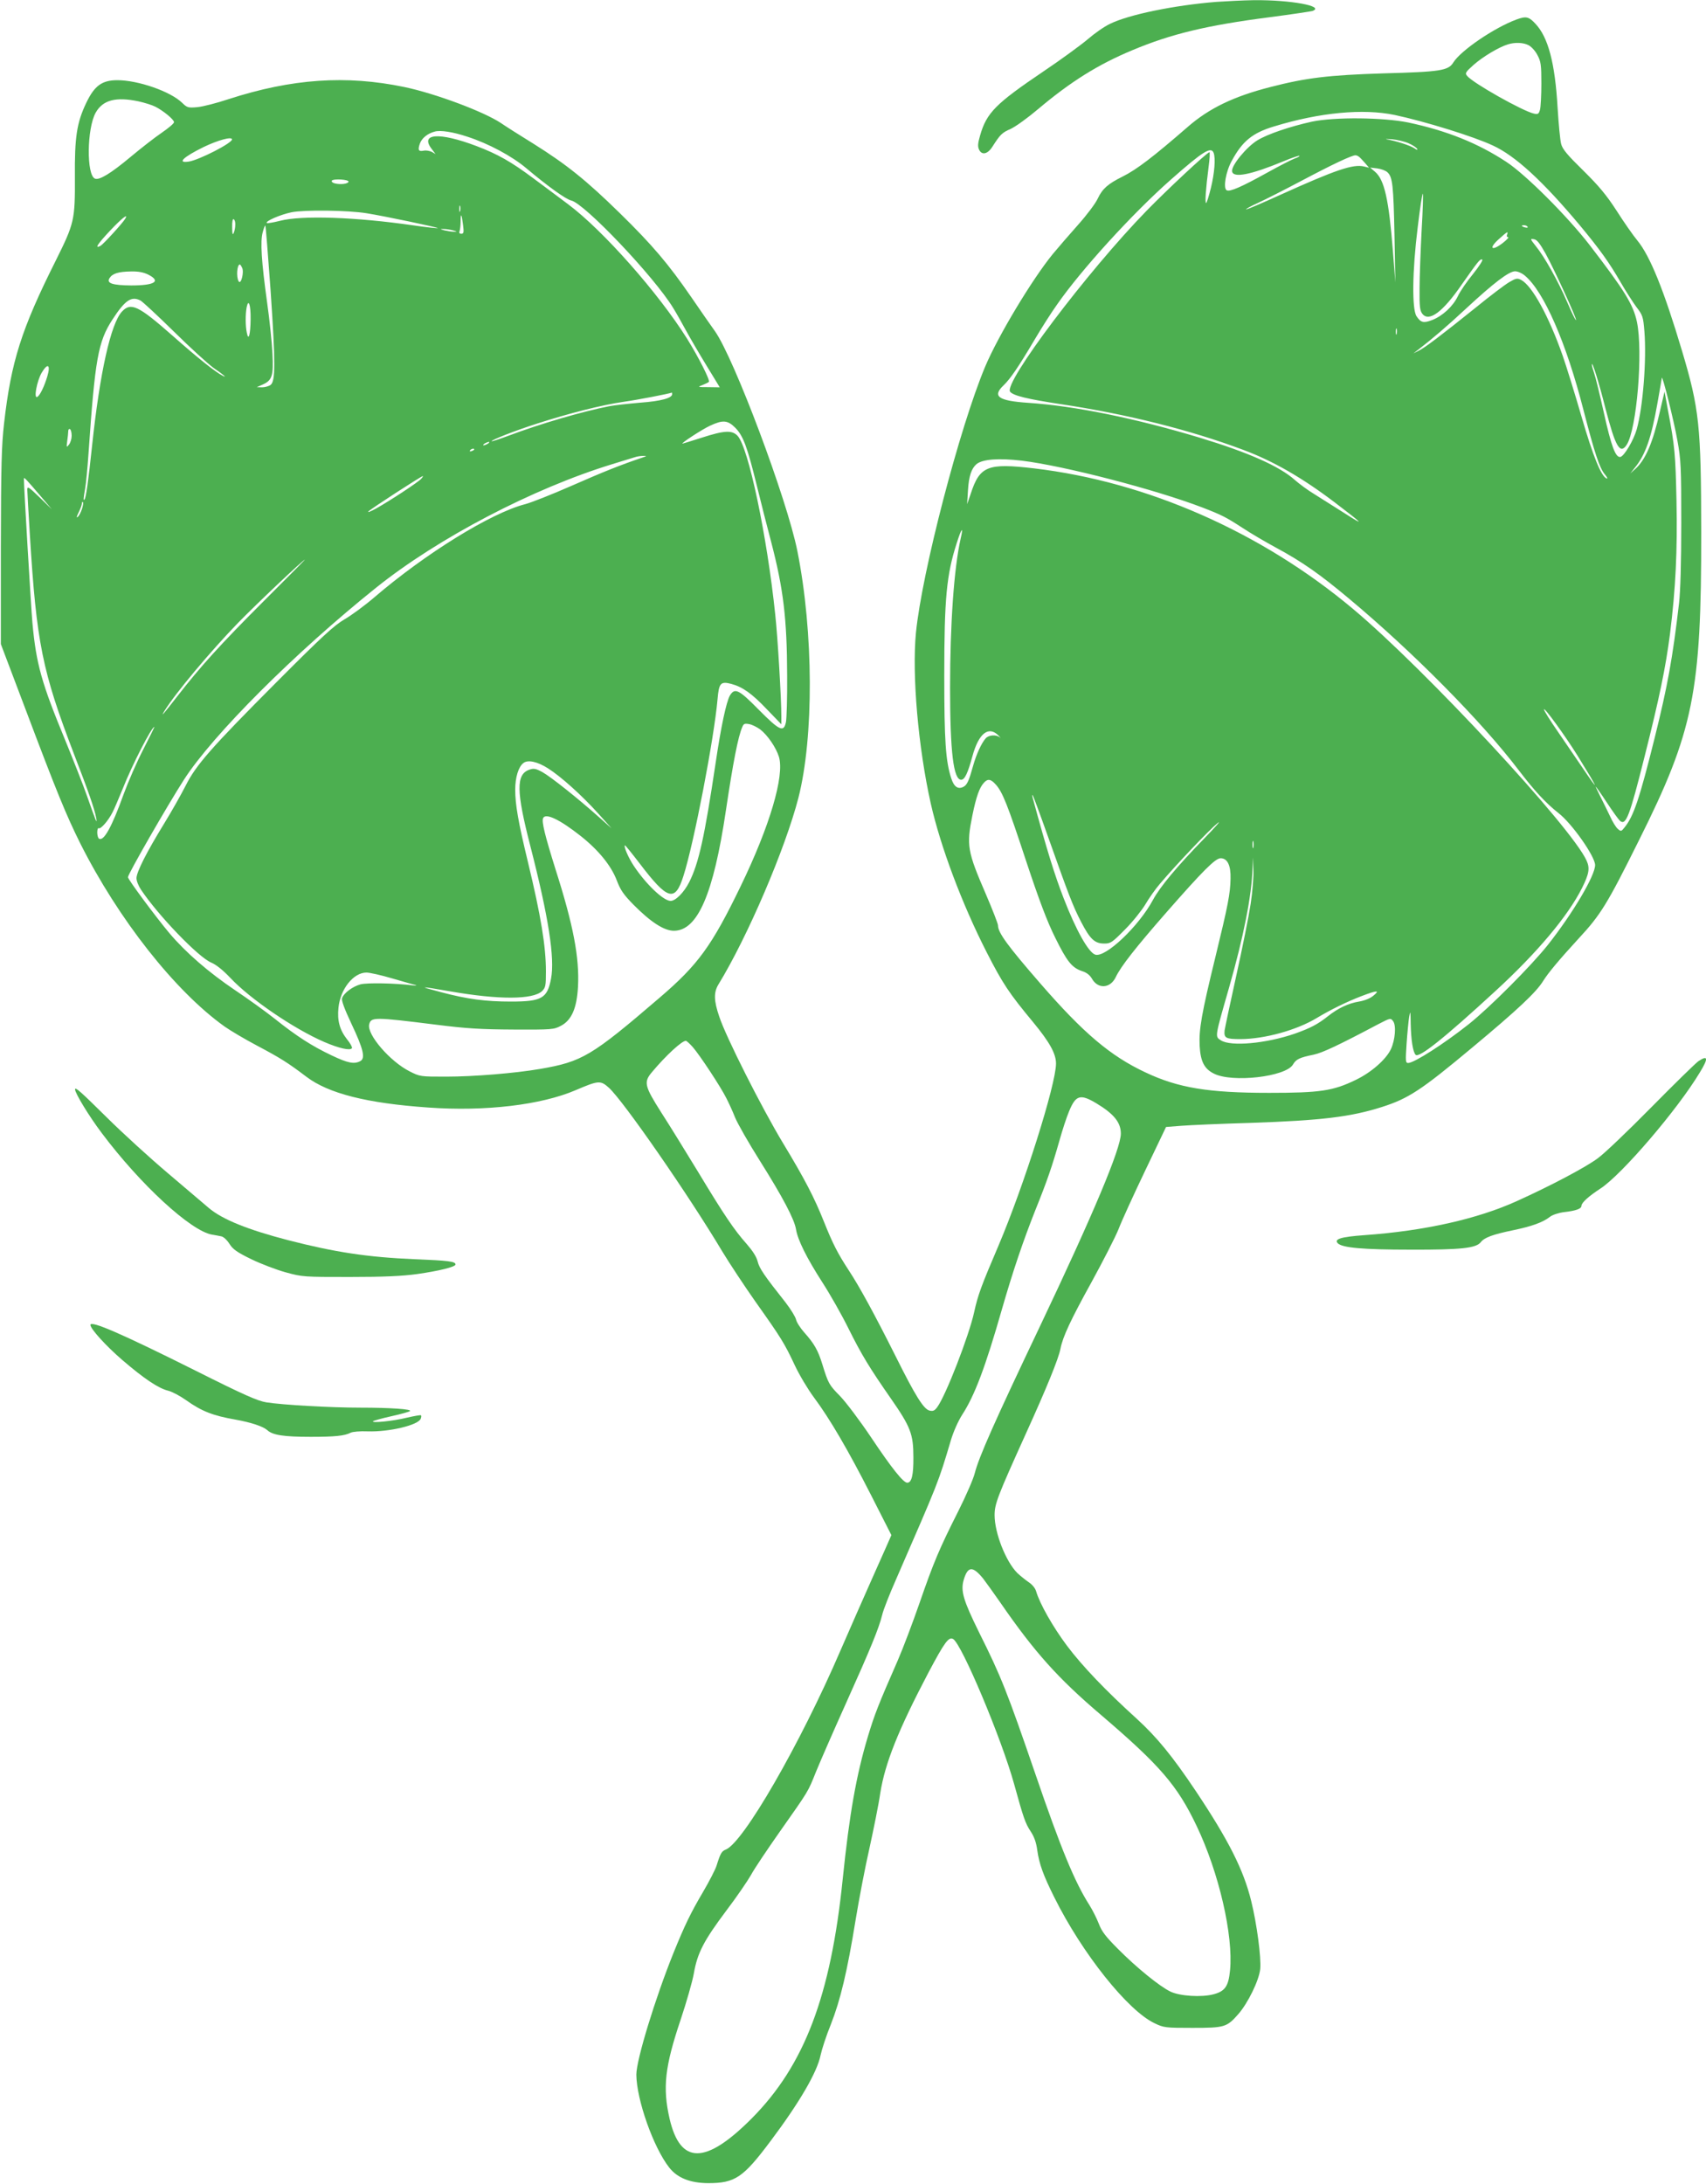 <?xml version="1.0" standalone="no"?>
<!DOCTYPE svg PUBLIC "-//W3C//DTD SVG 20010904//EN"
 "http://www.w3.org/TR/2001/REC-SVG-20010904/DTD/svg10.dtd">
<svg version="1.0" xmlns="http://www.w3.org/2000/svg"
 width="1000pt" height="1280pt" viewBox="0 0 1000 1280"
 preserveAspectRatio="xMidYMid meet">
<g transform="translate(0,1280) scale(0.1,-0.1)"
fill="#4caf50" stroke="none">
<path d="M7130 12789 c-249 -20 -515 -75 -624 -129 -34 -16 -92 -57 -130 -90
-39 -33 -156 -119 -262 -190 -278 -188 -331 -241 -369 -374 -13 -45 -15 -64
-6 -83 16 -34 50 -27 78 17 46 72 56 82 106 104 29 13 101 65 160 115 192 162
353 263 555 347 226 95 438 146 804 193 130 17 243 34 252 37 73 28 -129 65
-344 63 -63 -1 -162 -6 -220 -10z"/>
<path d="M8890 12686 c-131 -48 -327 -182 -371 -252 -29 -48 -76 -55 -409 -64
-322 -10 -454 -26 -663 -80 -216 -55 -360 -125 -484 -233 -204 -177 -299 -250
-383 -292 -85 -42 -118 -71 -145 -128 -13 -29 -66 -99 -117 -156 -51 -57 -117
-134 -147 -170 -121 -148 -320 -479 -396 -659 -150 -357 -371 -1206 -406
-1560 -24 -245 13 -672 87 -1002 57 -252 183 -588 327 -870 94 -184 131 -240
273 -411 95 -115 134 -184 134 -242 0 -122 -188 -716 -337 -1067 -101 -236
-121 -290 -143 -391 -30 -137 -167 -491 -217 -557 -15 -20 -24 -24 -45 -19
-34 9 -82 85 -198 318 -123 245 -211 407 -275 504 -64 98 -93 154 -145 284
-57 143 -112 249 -240 461 -125 207 -336 625 -374 742 -32 93 -33 142 -5 188
171 279 392 796 469 1094 91 357 89 970 -6 1446 -61 305 -372 1133 -484 1290
-22 30 -84 120 -139 200 -133 193 -227 304 -417 490 -197 193 -313 286 -506
407 -83 51 -169 106 -192 122 -101 67 -384 173 -566 211 -341 71 -660 49
-1030 -71 -69 -23 -151 -44 -183 -47 -55 -5 -60 -3 -90 26 -68 66 -257 132
-379 132 -90 0 -134 -32 -182 -132 -56 -117 -69 -201 -67 -437 1 -251 -3 -269
-113 -490 -201 -401 -261 -591 -302 -951 -15 -130 -18 -247 -19 -725 l0 -570
142 -375 c188 -499 242 -629 323 -792 223 -444 555 -866 846 -1074 34 -24 120
-75 192 -113 134 -71 179 -99 287 -181 130 -99 356 -156 715 -181 336 -24 662
15 865 102 133 57 145 58 194 14 85 -77 468 -630 665 -960 43 -71 131 -204
195 -295 149 -210 169 -242 229 -370 27 -58 78 -143 113 -190 93 -125 199
-306 334 -571 l120 -236 -37 -84 c-21 -46 -62 -140 -93 -209 -31 -69 -106
-240 -167 -380 -238 -553 -572 -1131 -674 -1170 -24 -10 -31 -21 -54 -95 -7
-22 -43 -92 -80 -155 -72 -122 -107 -195 -172 -355 -108 -268 -218 -628 -218
-714 1 -146 100 -427 193 -545 48 -61 123 -90 227 -91 159 0 206 32 367 247
171 228 273 404 293 503 7 33 33 114 60 180 56 142 96 309 145 611 20 122 56
311 81 420 24 110 54 256 64 326 28 175 105 368 281 703 96 181 120 214 146
199 51 -30 284 -584 358 -852 54 -196 65 -228 96 -275 22 -33 33 -66 39 -110
11 -80 35 -147 100 -277 164 -330 432 -665 588 -738 54 -26 64 -27 222 -27
188 0 201 4 268 80 57 65 122 198 129 265 6 68 -19 261 -53 399 -45 183 -133
357 -326 646 -136 203 -227 314 -344 421 -182 165 -319 308 -410 429 -83 111
-160 247 -181 320 -5 17 -23 39 -43 52 -19 13 -49 37 -67 54 -67 67 -133 234
-133 339 0 66 17 110 183 477 120 264 192 440 203 498 13 69 60 170 184 394
65 119 136 257 156 306 19 50 90 205 157 345 l122 255 90 7 c50 4 232 12 405
17 415 14 588 35 770 93 157 50 232 100 528 347 269 224 376 325 417 391 29
47 95 126 208 249 130 140 168 202 354 576 320 640 366 867 365 1807 -1 625
-11 721 -113 1063 -106 355 -187 555 -261 645 -25 30 -80 109 -122 175 -61 94
-104 145 -196 236 -91 89 -121 124 -129 155 -6 21 -15 118 -21 214 -15 260
-55 412 -130 491 -39 42 -55 45 -110 25z m70 -151 c17 -9 40 -34 52 -58 20
-37 23 -57 23 -167 0 -69 -4 -138 -8 -153 -7 -25 -12 -28 -35 -23 -65 14 -358
179 -392 221 -14 16 -10 22 38 65 53 47 148 104 201 120 42 13 90 11 121 -5z
m-8148 -329 c36 -8 81 -22 100 -32 48 -25 108 -75 108 -90 0 -8 -33 -35 -72
-62 -40 -27 -122 -91 -183 -142 -115 -96 -182 -137 -208 -127 -51 19 -48 295
4 387 42 74 118 94 251 66z m7364 -80 c174 -37 463 -126 575 -179 131 -60 292
-208 509 -467 118 -142 173 -219 240 -335 28 -49 70 -114 91 -143 38 -49 41
-58 48 -145 13 -166 -8 -440 -45 -573 -18 -64 -74 -158 -96 -162 -28 -5 -53
61 -97 260 -23 103 -48 206 -56 229 -8 23 -15 47 -14 53 1 23 41 -104 80 -259
58 -223 85 -271 124 -212 59 90 97 546 60 721 -22 102 -72 183 -278 451 -130
168 -374 412 -487 486 -167 110 -349 183 -575 231 -146 30 -432 33 -565 5
-127 -28 -258 -72 -319 -109 -64 -39 -154 -148 -149 -182 6 -41 109 -21 302
59 48 20 90 34 93 32 2 -3 -10 -10 -28 -16 -17 -6 -91 -44 -163 -84 -148 -82
-218 -113 -236 -102 -21 13 -5 109 30 172 62 115 121 164 248 202 268 82 522
106 708 67z m-5437 -127 c124 -40 262 -114 346 -185 126 -106 232 -182 263
-189 78 -17 486 -446 598 -630 17 -27 50 -86 74 -130 24 -44 78 -137 121 -207
l78 -128 -67 1 c-63 0 -65 1 -35 12 17 7 35 15 38 19 9 8 -60 144 -127 252
-168 268 -493 636 -698 789 -52 39 -144 108 -205 153 -129 96 -206 140 -332
188 -219 83 -335 75 -261 -19 l21 -28 -22 13 c-13 6 -34 10 -47 7 -31 -6 -36
3 -23 41 11 32 45 60 88 71 33 9 106 -2 190 -30z m-1379 -16 c0 -22 -192 -120
-253 -130 -72 -11 -34 26 86 85 85 41 167 63 167 45z m6895 -22 c24 -10 46
-25 51 -32 6 -10 0 -9 -17 3 -25 16 -106 42 -159 51 -14 3 -1 3 29 1 30 -3 73
-13 96 -23z m-1141 -57 c12 -32 5 -119 -16 -205 -12 -49 -25 -89 -28 -89 -8 0
-2 84 14 208 7 51 9 91 5 90 -20 -7 -245 -217 -368 -343 -348 -357 -841 -1011
-800 -1061 19 -23 101 -43 299 -73 386 -58 757 -151 1066 -267 175 -65 346
-163 537 -308 170 -129 183 -144 57 -63 -63 40 -144 91 -179 113 -35 21 -85
58 -110 80 -90 81 -273 162 -556 248 -381 115 -735 187 -1007 205 -178 12
-214 38 -144 104 38 37 84 103 181 267 37 63 96 156 131 205 140 202 442 534
668 733 188 166 235 195 250 156z m851 -22 c6 -4 21 -20 35 -36 l25 -29 -29 7
c-64 16 -168 -20 -489 -165 -110 -50 -201 -89 -203 -86 -2 2 28 19 68 37 40
18 158 78 262 133 177 94 288 146 311 147 6 0 15 -4 20 -8z m168 -92 c30 -28
35 -77 41 -369 l5 -276 -14 180 c-24 305 -50 423 -106 469 l-28 24 42 -5 c23
-3 50 -13 60 -23z m-6090 -55 c-3 -13 -48 -18 -80 -10 -13 3 -21 10 -18 16 9
13 101 7 98 -6z m6290 -287 c-6 -117 -12 -270 -12 -339 -1 -109 2 -130 17
-149 39 -48 119 11 230 172 97 138 107 151 120 147 7 -2 -18 -40 -53 -84 -36
-44 -77 -103 -90 -132 -29 -59 -89 -115 -151 -139 -50 -19 -66 -15 -91 23 -27
41 -25 264 7 520 13 111 27 200 30 198 3 -2 0 -99 -7 -217z m-5636 115 c-3
-10 -5 -4 -5 12 0 17 2 24 5 18 2 -7 2 -21 0 -30z m-547 -13 c106 -17 420 -83
416 -87 -2 -2 -66 5 -142 16 -338 49 -655 60 -782 27 -40 -10 -75 -16 -78 -13
-11 10 78 49 145 63 75 15 331 12 441 -6z m564 -67 c6 -45 4 -53 -10 -53 -11
0 -14 5 -10 16 3 9 6 34 6 56 0 54 6 46 14 -19z m-1980 35 c-16 -27 -128 -149
-145 -159 -37 -19 -18 10 57 90 68 72 109 104 88 69z m645 -36 c0 -15 -4 -36
-9 -47 -6 -15 -9 -6 -9 33 -1 33 3 51 9 47 6 -3 10 -18 9 -33z m207 -383 c29
-428 29 -533 0 -555 -11 -8 -34 -14 -50 -14 l-31 1 32 14 c58 25 67 51 60 183
-3 64 -17 198 -31 297 -34 245 -41 360 -26 414 6 23 13 41 15 39 3 -2 16 -173
31 -379z m7368 372 c4 -5 -3 -7 -14 -4 -23 6 -26 13 -6 13 8 0 17 -4 20 -9z
m-6299 -21 c27 -7 27 -8 5 -8 -14 0 -38 4 -55 8 -27 7 -27 8 -5 8 14 0 39 -4
55 -8z m6179 -25 c-4 -8 -1 -15 6 -15 7 0 -7 -15 -31 -34 -65 -50 -85 -33 -25
21 52 47 58 50 50 28z m225 -110 c50 -90 185 -385 179 -391 -3 -2 -26 45 -51
104 -55 127 -135 269 -185 330 -33 42 -34 44 -11 40 18 -2 34 -23 68 -83z
m-7640 -84 c13 -24 -6 -102 -20 -80 -15 25 -10 99 7 99 2 0 8 -8 13 -19z
m-549 -41 c76 -39 36 -63 -101 -63 -111 1 -146 13 -127 43 17 27 52 38 126 39
44 1 74 -5 102 -19z m8069 -6 c111 -93 242 -393 342 -784 65 -252 95 -344 126
-380 14 -17 19 -28 10 -24 -31 12 -79 129 -146 360 -38 131 -88 293 -111 359
-81 231 -179 410 -243 444 -23 12 -30 11 -71 -13 -24 -14 -113 -81 -196 -149
-203 -163 -299 -236 -335 -253 l-30 -15 30 23 c84 65 165 134 279 240 163 151
251 218 287 218 15 0 41 -11 58 -26z m-8116 -145 c12 -6 101 -89 197 -183 96
-95 200 -189 230 -211 64 -44 84 -62 55 -47 -43 22 -146 104 -294 235 -200
176 -244 197 -296 141 -66 -71 -130 -360 -175 -784 -22 -208 -36 -309 -45
-318 -7 -8 -6 8 4 64 5 27 14 121 20 209 38 552 56 653 140 782 74 114 111
139 164 112z m646 -109 c-1 -91 -12 -132 -22 -81 -9 42 -9 109 -1 151 11 52
24 13 23 -70z m6718 -87 c-3 -10 -5 -4 -5 12 0 17 2 24 5 18 2 -7 2 -21 0 -30z
m-7910 -250 c-18 -59 -42 -109 -58 -119 -23 -14 -3 92 25 141 36 61 54 48 33
-22z m9555 -373 c21 -114 23 -156 23 -485 0 -233 -5 -399 -13 -470 -38 -325
-67 -484 -143 -790 -89 -357 -123 -459 -177 -525 -19 -24 -21 -24 -40 -7 -11
10 -30 41 -43 70 -13 28 -39 80 -56 114 -18 35 -31 63 -29 63 1 0 31 -42 65
-94 34 -52 69 -100 77 -107 35 -29 56 26 144 377 87 345 123 519 149 719 33
265 44 487 38 780 -6 274 -10 320 -49 525 l-21 115 -28 -120 c-41 -181 -84
-281 -145 -335 l-28 -25 27 34 c62 75 97 177 132 376 14 77 25 144 26 150 2
24 71 -251 91 -365z m-5892 270 c0 -23 -65 -41 -187 -50 -70 -6 -153 -15 -183
-21 -158 -31 -404 -103 -590 -173 -51 -19 -96 -34 -98 -32 -6 6 139 63 268
104 183 59 379 109 505 127 85 12 265 47 283 54 1 1 2 -3 2 -9z m370 -197 c47
-48 70 -111 126 -338 24 -99 62 -247 84 -330 72 -276 93 -449 94 -785 1 -129
-3 -252 -7 -272 -13 -62 -37 -51 -159 72 -118 120 -141 131 -170 83 -21 -38
-52 -183 -83 -393 -65 -435 -99 -589 -155 -700 -31 -61 -80 -110 -109 -110
-42 0 -145 98 -217 207 -31 47 -59 112 -51 119 1 2 40 -46 86 -106 165 -217
208 -229 257 -74 62 193 180 808 200 1036 8 95 18 106 80 90 67 -18 121 -56
211 -151 l83 -86 0 46 c0 102 -21 463 -36 599 -48 460 -157 977 -220 1045 -32
35 -77 33 -210 -10 -60 -19 -111 -35 -113 -35 -14 0 117 85 161 105 75 35 103
33 148 -12z m-3890 -47 c0 -18 -7 -41 -16 -52 -14 -18 -15 -17 -10 21 3 22 6
48 6 58 0 10 5 15 10 12 6 -3 10 -21 10 -39z m2440 -46 c-8 -5 -19 -10 -25
-10 -5 0 -3 5 5 10 8 5 20 10 25 10 6 0 3 -5 -5 -10z m-80 -34 c0 -2 -7 -7
-16 -10 -8 -3 -12 -2 -9 4 6 10 25 14 25 6z m985 -48 c-125 -42 -228 -83 -412
-164 -116 -51 -240 -100 -275 -109 -199 -51 -583 -288 -884 -546 -56 -48 -135
-106 -175 -129 -61 -36 -129 -98 -394 -364 -386 -387 -476 -489 -537 -611 -25
-49 -81 -149 -126 -222 -102 -166 -162 -284 -162 -320 0 -16 12 -46 27 -68
101 -151 335 -394 410 -426 31 -13 70 -45 113 -90 115 -123 371 -298 551 -376
86 -37 152 -52 162 -36 3 5 -10 29 -29 52 -43 55 -58 110 -50 185 11 110 88
206 164 206 18 0 86 -15 150 -34 64 -19 126 -36 137 -39 11 -4 4 -4 -15 -2
-104 13 -268 16 -307 6 -47 -13 -99 -52 -108 -82 -4 -13 14 -62 54 -147 71
-150 84 -204 53 -221 -36 -19 -72 -12 -167 33 -116 55 -205 112 -333 214 -55
44 -160 119 -233 168 -156 105 -291 222 -387 336 -82 98 -242 314 -242 327 0
18 228 415 328 571 169 263 651 745 1127 1126 363 291 920 582 1385 724 58 18
116 36 130 40 14 5 36 8 50 8 23 0 23 0 -5 -10z m2225 -18 c247 -30 780 -168
1057 -274 114 -44 138 -56 238 -121 44 -29 132 -81 195 -115 152 -82 255 -154
427 -298 376 -314 777 -719 996 -1007 90 -118 158 -192 232 -250 80 -62 215
-255 215 -305 0 -62 -131 -283 -277 -468 -98 -123 -340 -366 -463 -464 -145
-115 -321 -228 -356 -228 -15 0 -16 10 -9 113 4 61 11 132 15 157 7 40 8 35 9
-40 2 -95 13 -166 29 -182 20 -20 166 96 468 374 243 223 424 438 507 603 42
84 47 117 27 161 -87 195 -948 1123 -1370 1476 -537 450 -1207 745 -1869 823
-272 32 -318 14 -371 -149 l-21 -61 5 82 c5 82 20 127 50 153 36 29 130 36
266 20z m-3521 -106 c-16 -19 -182 -128 -264 -174 -33 -18 -53 -26 -45 -17 14
15 310 207 319 207 2 0 -2 -7 -10 -16z m-2229 -104 l64 -75 -72 70 c-64 62
-72 67 -72 45 0 -14 7 -133 15 -265 39 -633 72 -797 259 -1285 84 -218 120
-320 130 -375 7 -41 -2 -18 -54 130 -23 66 -81 212 -127 325 -139 336 -171
448 -193 690 -8 88 -50 795 -50 845 0 11 13 -3 100 -105z m240 -74 c-6 -19
-17 -40 -25 -46 -8 -7 -6 3 6 27 10 20 19 44 19 52 0 8 3 12 6 8 3 -3 1 -21
-6 -41z m5151 -173 c-39 -171 -62 -502 -62 -873 0 -378 20 -540 65 -540 21 0
39 39 66 138 37 136 96 181 155 119 11 -12 13 -16 6 -9 -21 18 -65 15 -83 -5
-25 -28 -55 -94 -73 -158 -25 -90 -36 -115 -57 -126 -32 -17 -56 -1 -72 49
-33 101 -41 221 -41 602 0 452 13 591 73 777 28 89 41 103 23 26z m-4089 -370
c-250 -250 -366 -378 -502 -553 -83 -107 -102 -129 -75 -85 63 102 267 346
430 514 106 109 383 371 392 371 2 0 -109 -111 -245 -247z m7704 -900 c125
-202 135 -228 31 -74 -34 50 -99 145 -144 211 -46 66 -83 126 -83 132 0 18
124 -154 196 -269z m-4790 152 c43 -33 93 -106 110 -161 33 -111 -53 -404
-225 -759 -169 -349 -249 -459 -473 -651 -402 -345 -455 -376 -703 -419 -147
-25 -388 -45 -550 -45 -150 0 -153 0 -214 31 -115 58 -251 216 -237 275 11 44
28 44 396 -2 175 -22 258 -27 450 -28 227 -1 236 0 278 22 63 33 93 104 100
228 9 172 -27 361 -132 690 -62 198 -81 276 -73 298 13 34 97 -6 220 -103 105
-83 179 -174 212 -260 22 -58 40 -84 99 -144 101 -102 179 -152 236 -152 139
0 232 214 305 705 42 281 71 432 96 489 8 20 14 22 41 17 17 -3 46 -18 64 -31z
m-3616 -117 c-38 -73 -89 -191 -115 -262 -70 -194 -117 -279 -145 -261 -5 3
-10 20 -10 36 0 17 4 28 9 25 11 -7 56 44 81 94 11 21 37 83 60 139 54 137
169 361 185 361 1 0 -28 -60 -65 -132z m2372 -111 c76 -48 198 -158 293 -263
l80 -89 -73 65 c-122 109 -284 238 -333 265 -39 21 -51 23 -76 14 -79 -27 -77
-127 6 -449 106 -413 144 -655 121 -776 -22 -115 -54 -134 -235 -134 -149 0
-255 14 -410 55 -136 36 -132 37 53 5 286 -50 485 -49 539 1 21 21 23 31 23
116 0 146 -29 324 -106 643 -56 232 -74 334 -74 422 0 72 19 134 48 156 26 21
83 8 144 -31z m2623 -93 c41 -44 70 -117 180 -451 76 -229 123 -354 170 -448
69 -140 98 -177 159 -197 26 -8 45 -24 56 -43 35 -63 108 -59 140 8 29 62 118
175 293 375 218 249 291 322 322 322 40 0 60 -42 58 -120 -2 -89 -14 -152 -89
-460 -81 -331 -97 -424 -92 -520 5 -91 27 -134 83 -162 107 -55 422 -19 464
53 18 31 38 41 122 58 51 11 143 54 377 178 72 37 73 38 88 18 19 -25 12 -110
-13 -164 -29 -61 -116 -137 -206 -180 -133 -65 -211 -76 -507 -76 -357 0 -534
29 -726 120 -205 96 -363 230 -615 520 -193 222 -249 299 -249 341 0 10 -32
92 -71 183 -109 252 -115 286 -79 463 22 108 41 162 67 190 22 25 40 23 68 -8z
m305 -299 c126 -355 148 -413 197 -508 53 -102 80 -127 136 -127 37 0 46 6
122 83 45 45 98 112 119 147 21 36 59 90 85 120 92 109 289 316 337 355 27 22
-8 -18 -78 -90 -157 -161 -258 -282 -299 -358 -83 -155 -279 -341 -339 -322
-40 13 -113 144 -185 330 -54 139 -99 285 -182 590 -3 11 -3 18 0 15 3 -3 42
-108 87 -235z m1207 -72 c-3 -10 -5 -2 -5 17 0 19 2 27 5 18 2 -10 2 -26 0
-35z m-16 -330 c-11 -72 -49 -262 -85 -424 -36 -162 -66 -305 -68 -319 -4 -44
7 -50 95 -50 140 1 327 52 446 124 80 48 171 93 259 127 94 36 113 37 73 4
-19 -16 -50 -29 -85 -35 -62 -10 -123 -39 -181 -85 -62 -49 -103 -70 -195
-103 -168 -58 -376 -77 -434 -39 -35 23 -36 15 49 311 85 298 132 537 137 697
l2 64 3 -71 c2 -39 -5 -129 -16 -201z m-3270 -840 c41 -47 163 -232 196 -298
14 -27 38 -79 52 -115 15 -36 80 -150 145 -253 134 -213 202 -342 212 -402 10
-62 62 -167 154 -310 46 -71 115 -193 153 -270 77 -155 124 -232 250 -413 114
-164 131 -207 131 -342 1 -104 -10 -150 -36 -150 -23 0 -91 85 -210 263 -67
100 -150 210 -184 245 -64 65 -69 73 -104 187 -25 81 -47 120 -106 186 -23 26
-45 60 -48 76 -4 16 -31 60 -61 99 -125 158 -154 200 -164 241 -7 28 -30 63
-64 102 -73 82 -132 169 -284 421 -72 118 -169 276 -217 350 -99 156 -104 178
-54 237 82 98 175 183 198 183 5 0 23 -17 41 -37z m2365 -329 c103 -62 144
-112 144 -178 0 -87 -160 -468 -475 -1131 -267 -561 -356 -762 -381 -858 -8
-34 -52 -134 -96 -222 -113 -224 -145 -300 -228 -540 -40 -115 -97 -266 -127
-335 -115 -262 -137 -319 -175 -445 -69 -229 -109 -457 -148 -835 -70 -688
-225 -1095 -534 -1406 -270 -271 -418 -272 -481 -2 -42 183 -28 306 65 582 33
99 68 220 77 270 21 121 59 193 191 369 60 79 124 173 144 208 19 36 96 150
169 254 173 246 163 229 213 353 24 59 103 240 176 402 144 320 192 438 211
515 6 28 43 122 82 210 251 577 246 563 321 815 15 50 43 113 67 150 72 111
135 278 230 610 67 233 127 409 198 588 69 171 98 256 141 407 17 61 42 138
57 173 39 94 65 102 159 46z m-663 -2786 c18 -24 63 -86 99 -138 202 -293 339
-446 593 -662 345 -295 446 -412 559 -649 131 -274 216 -642 196 -847 -9 -93
-29 -122 -96 -140 -71 -19 -199 -11 -254 16 -62 30 -197 139 -306 249 -73 73
-96 103 -113 148 -12 31 -37 81 -56 111 -85 133 -167 331 -315 764 -167 486
-201 573 -331 833 -93 189 -109 243 -90 308 24 81 53 82 114 7z"/>
<path d="M9956 6581 c-16 -11 -140 -132 -275 -269 -135 -137 -277 -273 -316
-301 -72 -53 -272 -159 -473 -250 -231 -105 -542 -175 -894 -200 -139 -10
-180 -23 -156 -48 27 -26 148 -37 428 -37 295 -1 383 9 410 44 21 27 69 45
190 70 110 23 174 46 216 79 14 11 50 23 82 27 71 8 102 20 102 37 0 18 42 56
111 101 125 81 453 464 583 681 51 83 48 103 -8 66z"/>
<path d="M440 6415 c0 -22 82 -157 156 -255 227 -303 523 -575 647 -596 17 -3
42 -7 54 -10 13 -2 34 -22 48 -44 20 -32 44 -49 128 -90 56 -27 147 -62 202
-77 98 -27 107 -27 375 -27 201 0 307 5 395 17 127 18 225 42 225 56 0 18 -39
23 -240 31 -278 12 -466 41 -739 111 -239 62 -388 122 -468 190 -28 24 -136
116 -240 204 -103 87 -263 233 -355 324 -158 156 -188 183 -188 166z"/>
<path d="M530 5035 c0 -23 91 -123 186 -205 127 -109 212 -167 271 -181 23 -6
70 -31 105 -56 90 -64 156 -90 288 -113 94 -17 162 -40 187 -62 31 -29 97 -39
255 -39 142 0 198 6 233 24 11 6 56 10 100 8 128 -4 297 37 311 74 4 9 4 18 2
20 -3 3 -40 -4 -84 -14 -80 -20 -211 -33 -197 -20 5 3 53 17 108 29 55 12 104
26 108 30 13 11 -113 20 -288 20 -179 0 -457 16 -553 31 -51 8 -131 43 -412
184 -434 217 -620 298 -620 270z"/>
</g>
</svg>
